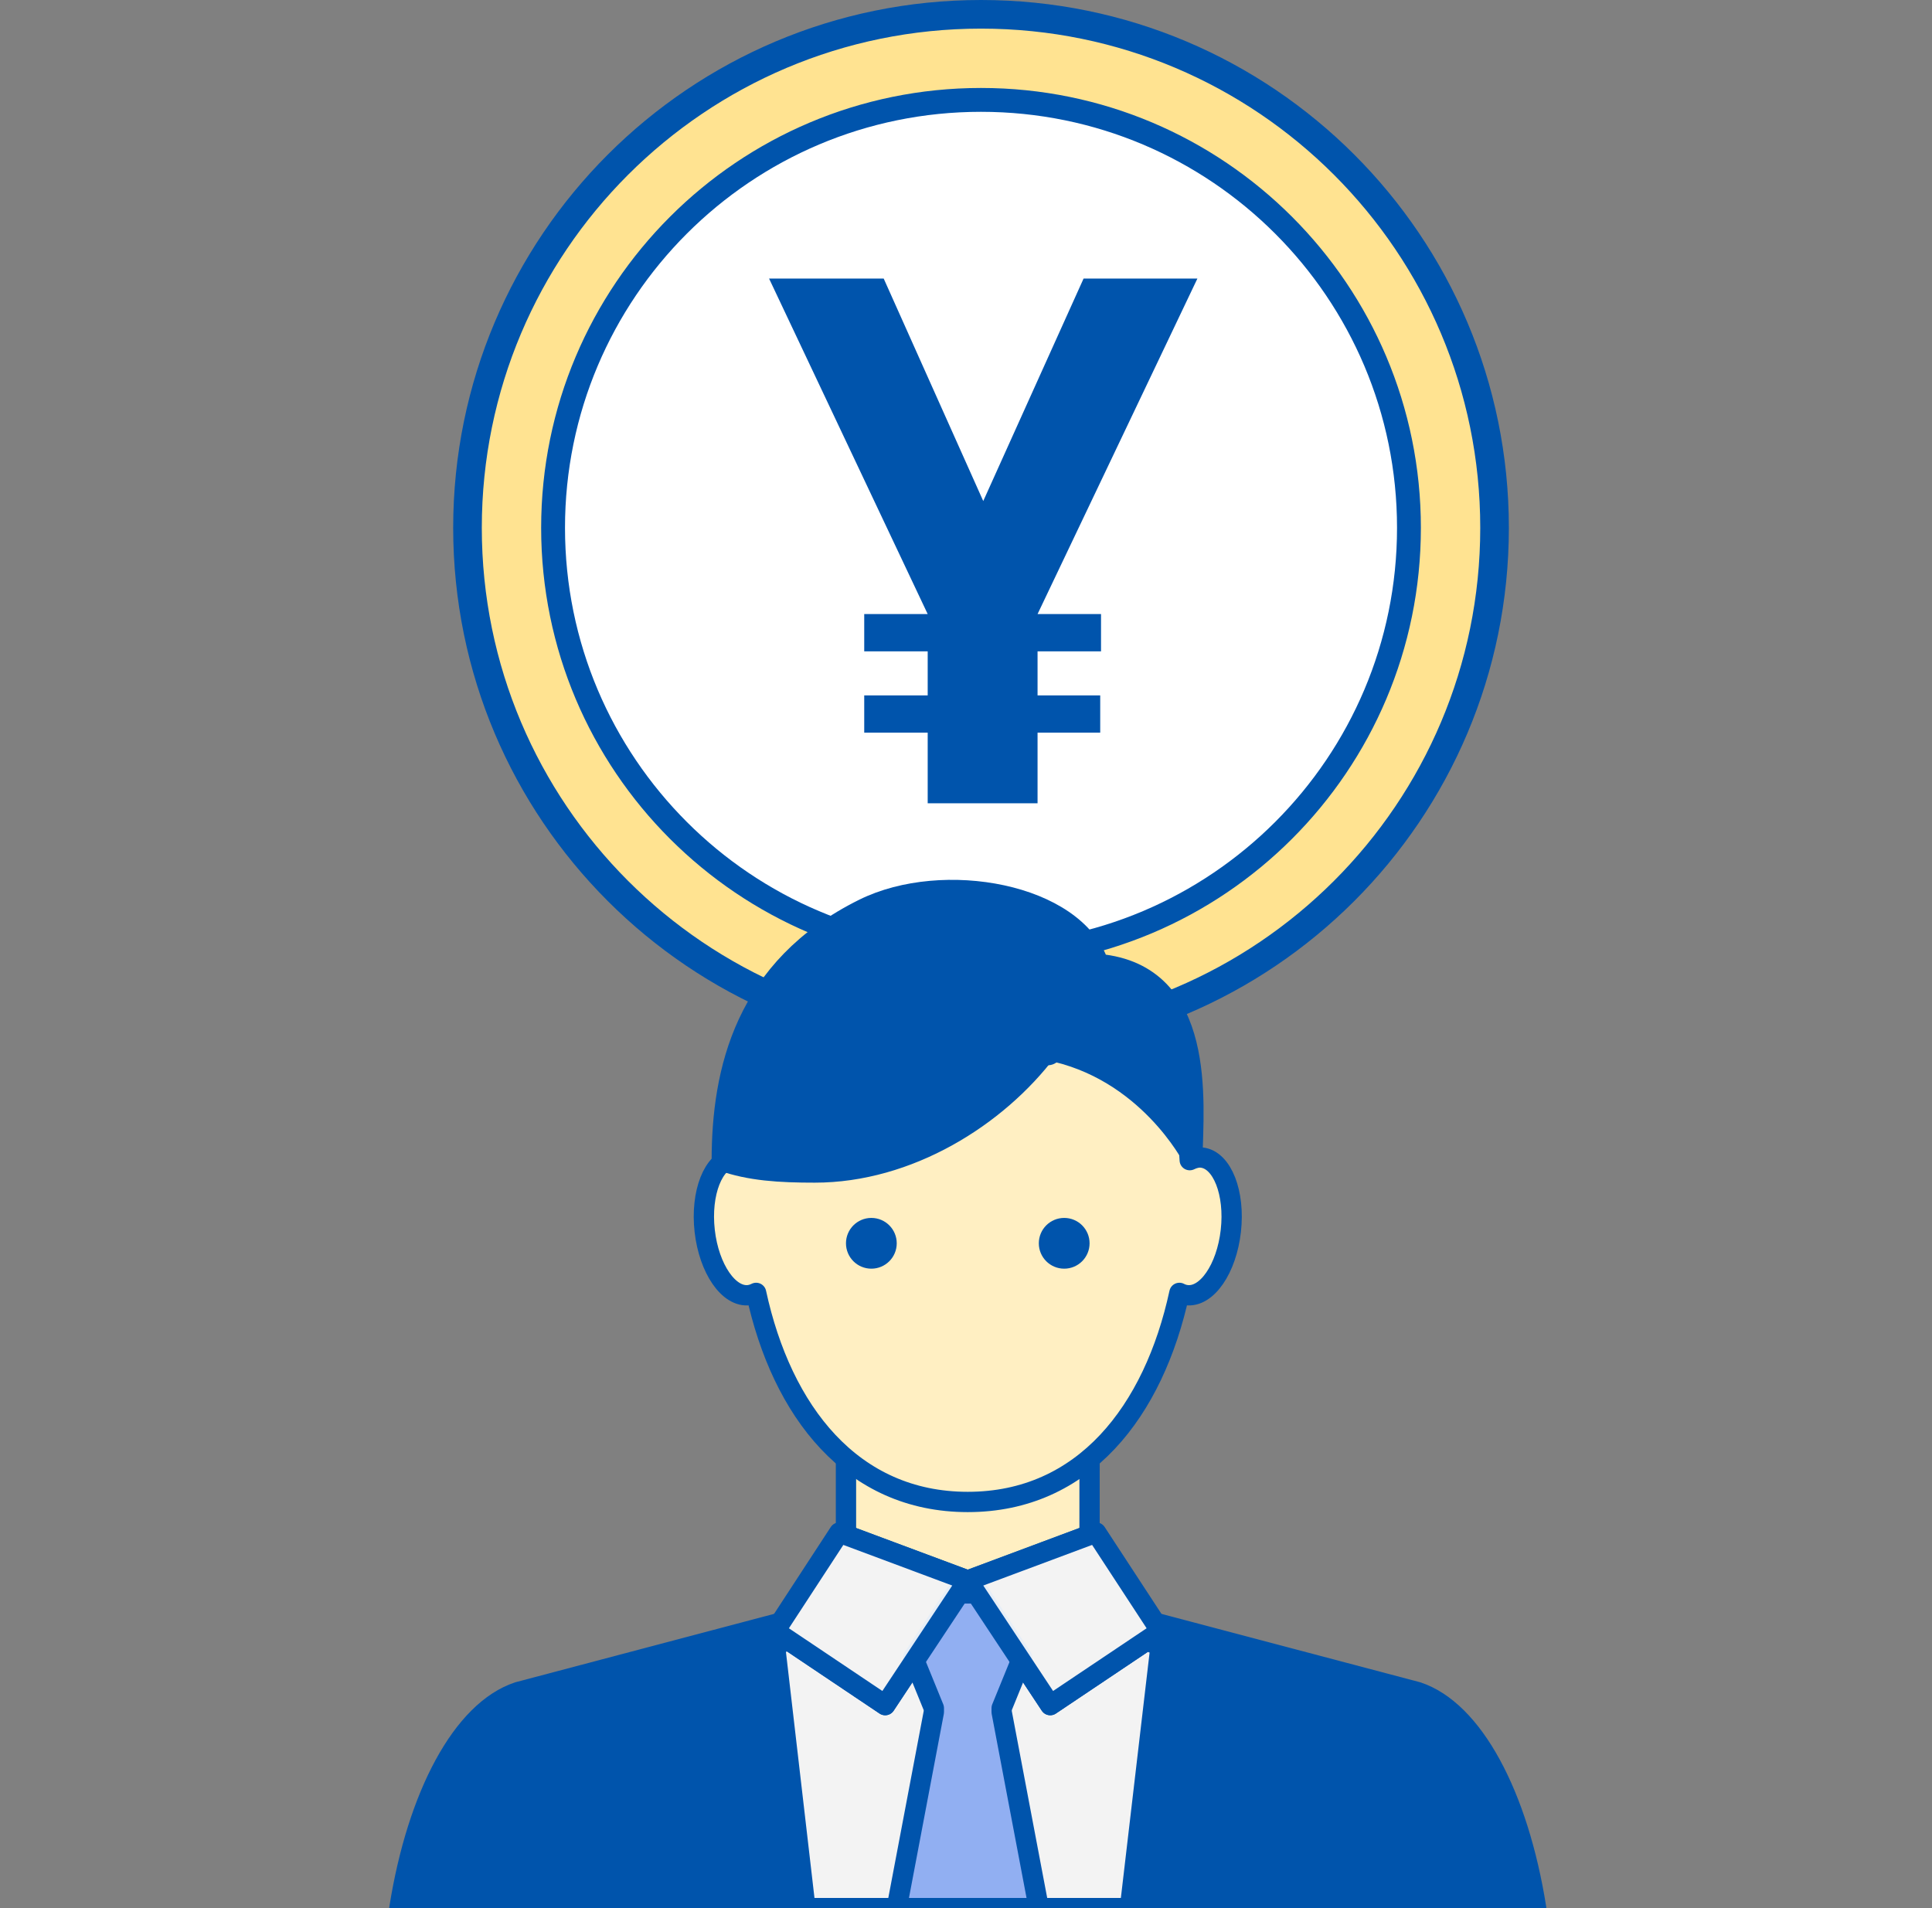 <svg fill="none" height="80" viewBox="0 0 81 80" width="81" xmlns="http://www.w3.org/2000/svg" xmlns:xlink="http://www.w3.org/1999/xlink"><rect x="0" y="0" width="81" height="80" fill="#808080" stroke="none"/><clipPath id="a"><path d="m.5 0h80v80h-80z"/></clipPath><g clip-path="url(#a)"><path d="m41.13.6c11.891 0 21.53 9.64 21.53 21.53 0 11.891-9.64 21.53-21.53 21.53-11.891-0-21.53-9.64-21.53-21.53 0-11.891 9.64-21.53 21.53-21.53z" fill="#ffe391" stroke="#0054ac" stroke-miterlimit="10" stroke-width="1.2"/><path d="m41.129 4.188c9.909 0 17.942 8.033 17.942 17.941 0 9.909-8.034 17.942-17.942 17.942-9.909-0-17.941-8.034-17.941-17.942 0-9.909 8.033-17.941 17.941-17.941z" fill="#fff" stroke="#0054ac"/><path d="m32.243 11.678h4.806l4.174 9.329 4.207-9.329h4.772l-6.702 14.068h2.661v1.563h-2.661v1.846h2.627v1.563h-2.627v2.96h-4.606v-2.96h-2.661v-1.563h2.661v-1.846h-2.661v-1.563h2.661z" fill="#0054ac"/><path d="m48.068 68.784.591-.396-.231-.354 10.99 2.905c2.343.769 4.235 4.327 4.986 9.061h-17.032l1.287-10.994z" fill="#0054ac"/><path d="m21.73 70.939 10.99-2.905-.231.354.564.378-.564.211 1.279 11.023h-17.023c.751-4.734 2.643-8.292 4.986-9.061z" fill="#0054ac"/><g stroke="#0054ac" stroke-miterlimit="10" stroke-width=".851"><path d="m48.068 68.784.591-.396-.231-.354 10.99 2.905c2.343.769 4.235 4.327 4.986 9.061h-17.032l1.287-10.994z" stroke-linecap="round" stroke-linejoin="round"/><path d="m21.73 70.939 10.99-2.905-.231.354.564.378-.564.211 1.279 11.023h-17.023c.751-4.734 2.643-8.292 4.986-9.061z" stroke-linecap="round" stroke-linejoin="round"/><path d="m37.112 71.489 3.462-5.225 3.458 5.225 4.036-2.706.591.222-1.287 10.994h-13.604l-1.279-11.023.564-.211z" fill="#fff" fill-opacity=".9" stroke-linejoin="round"/><path d="m45.681 59.149h-10.213v5.211l5.106 1.904 5.106-1.906z" fill="#ffefc2"/><path d="m41.075 66.808 1.782 2.693-.862 2.114v.167l1.557 8.217h-5.957l1.557-8.217v-.167l-.863-2.117 1.783-2.691z" fill="#91aff2" stroke-linecap="round" stroke-linejoin="round"/><path d="m35.187 64.255 5.387 2.009-3.462 5.225-4.623-3.102z" fill="#fff" fill-opacity=".9" stroke-linejoin="round"/><path d="m45.957 64.255-5.383 2.009 3.458 5.225 4.627-3.102z" fill="#fff" fill-opacity=".9" stroke-linejoin="round"/><path d="m50.394 48.534c-.176-.021-.347.026-.514.107-.364-6.413-4.046-9.606-9.306-9.606-5.26 0-8.942 3.193-9.306 9.606-.167-.081-.339-.129-.514-.107-.849.107-1.389 1.483-1.209 3.074.18 1.59 1.012 2.799 1.86 2.692.103-.013.202-.047.296-.094 1.076 4.972 4.016 8.766 8.873 8.766s7.797-3.794 8.873-8.766c.094.051.193.081.296.094.849.107 1.68-1.097 1.86-2.692.18-1.59-.36-2.971-1.209-3.074z" fill="#ffefc2" stroke-linecap="round" stroke-linejoin="round"/><path d="m49.992 48.538c.039-2.293.613-7.703-3.935-8.119-.982-2.953-6.511-3.965-9.846-2.315-4.994 2.473-5.95 6.811-5.95 10.562 1.179.42 2.426.493 3.901.493 3.909 0 7.63-2.315 9.756-5.135 4.175.797 6.074 4.514 6.074 4.514z" fill="#0054ac" stroke-linecap="round" stroke-linejoin="round"/></g><path d="m43.922 44.025s.849-1.393 1.179-2.049z" fill="#ffb300"/><path d="m43.922 44.025s.849-1.393 1.179-2.049" stroke="#0054ac" stroke-linecap="round" stroke-linejoin="round" stroke-miterlimit="10" stroke-width="1.277"/><path d="m36.532 53.191c.588 0 1.064-.476 1.064-1.064s-.476-1.064-1.064-1.064-1.064.476-1.064 1.064.476 1.064 1.064 1.064z" fill="#0054ac"/><path d="m44.617 53.191c.588 0 1.064-.476 1.064-1.064s-.476-1.064-1.064-1.064c-.588 0-1.064.476-1.064 1.064s.476 1.064 1.064 1.064z" fill="#0054ac"/></g></svg>